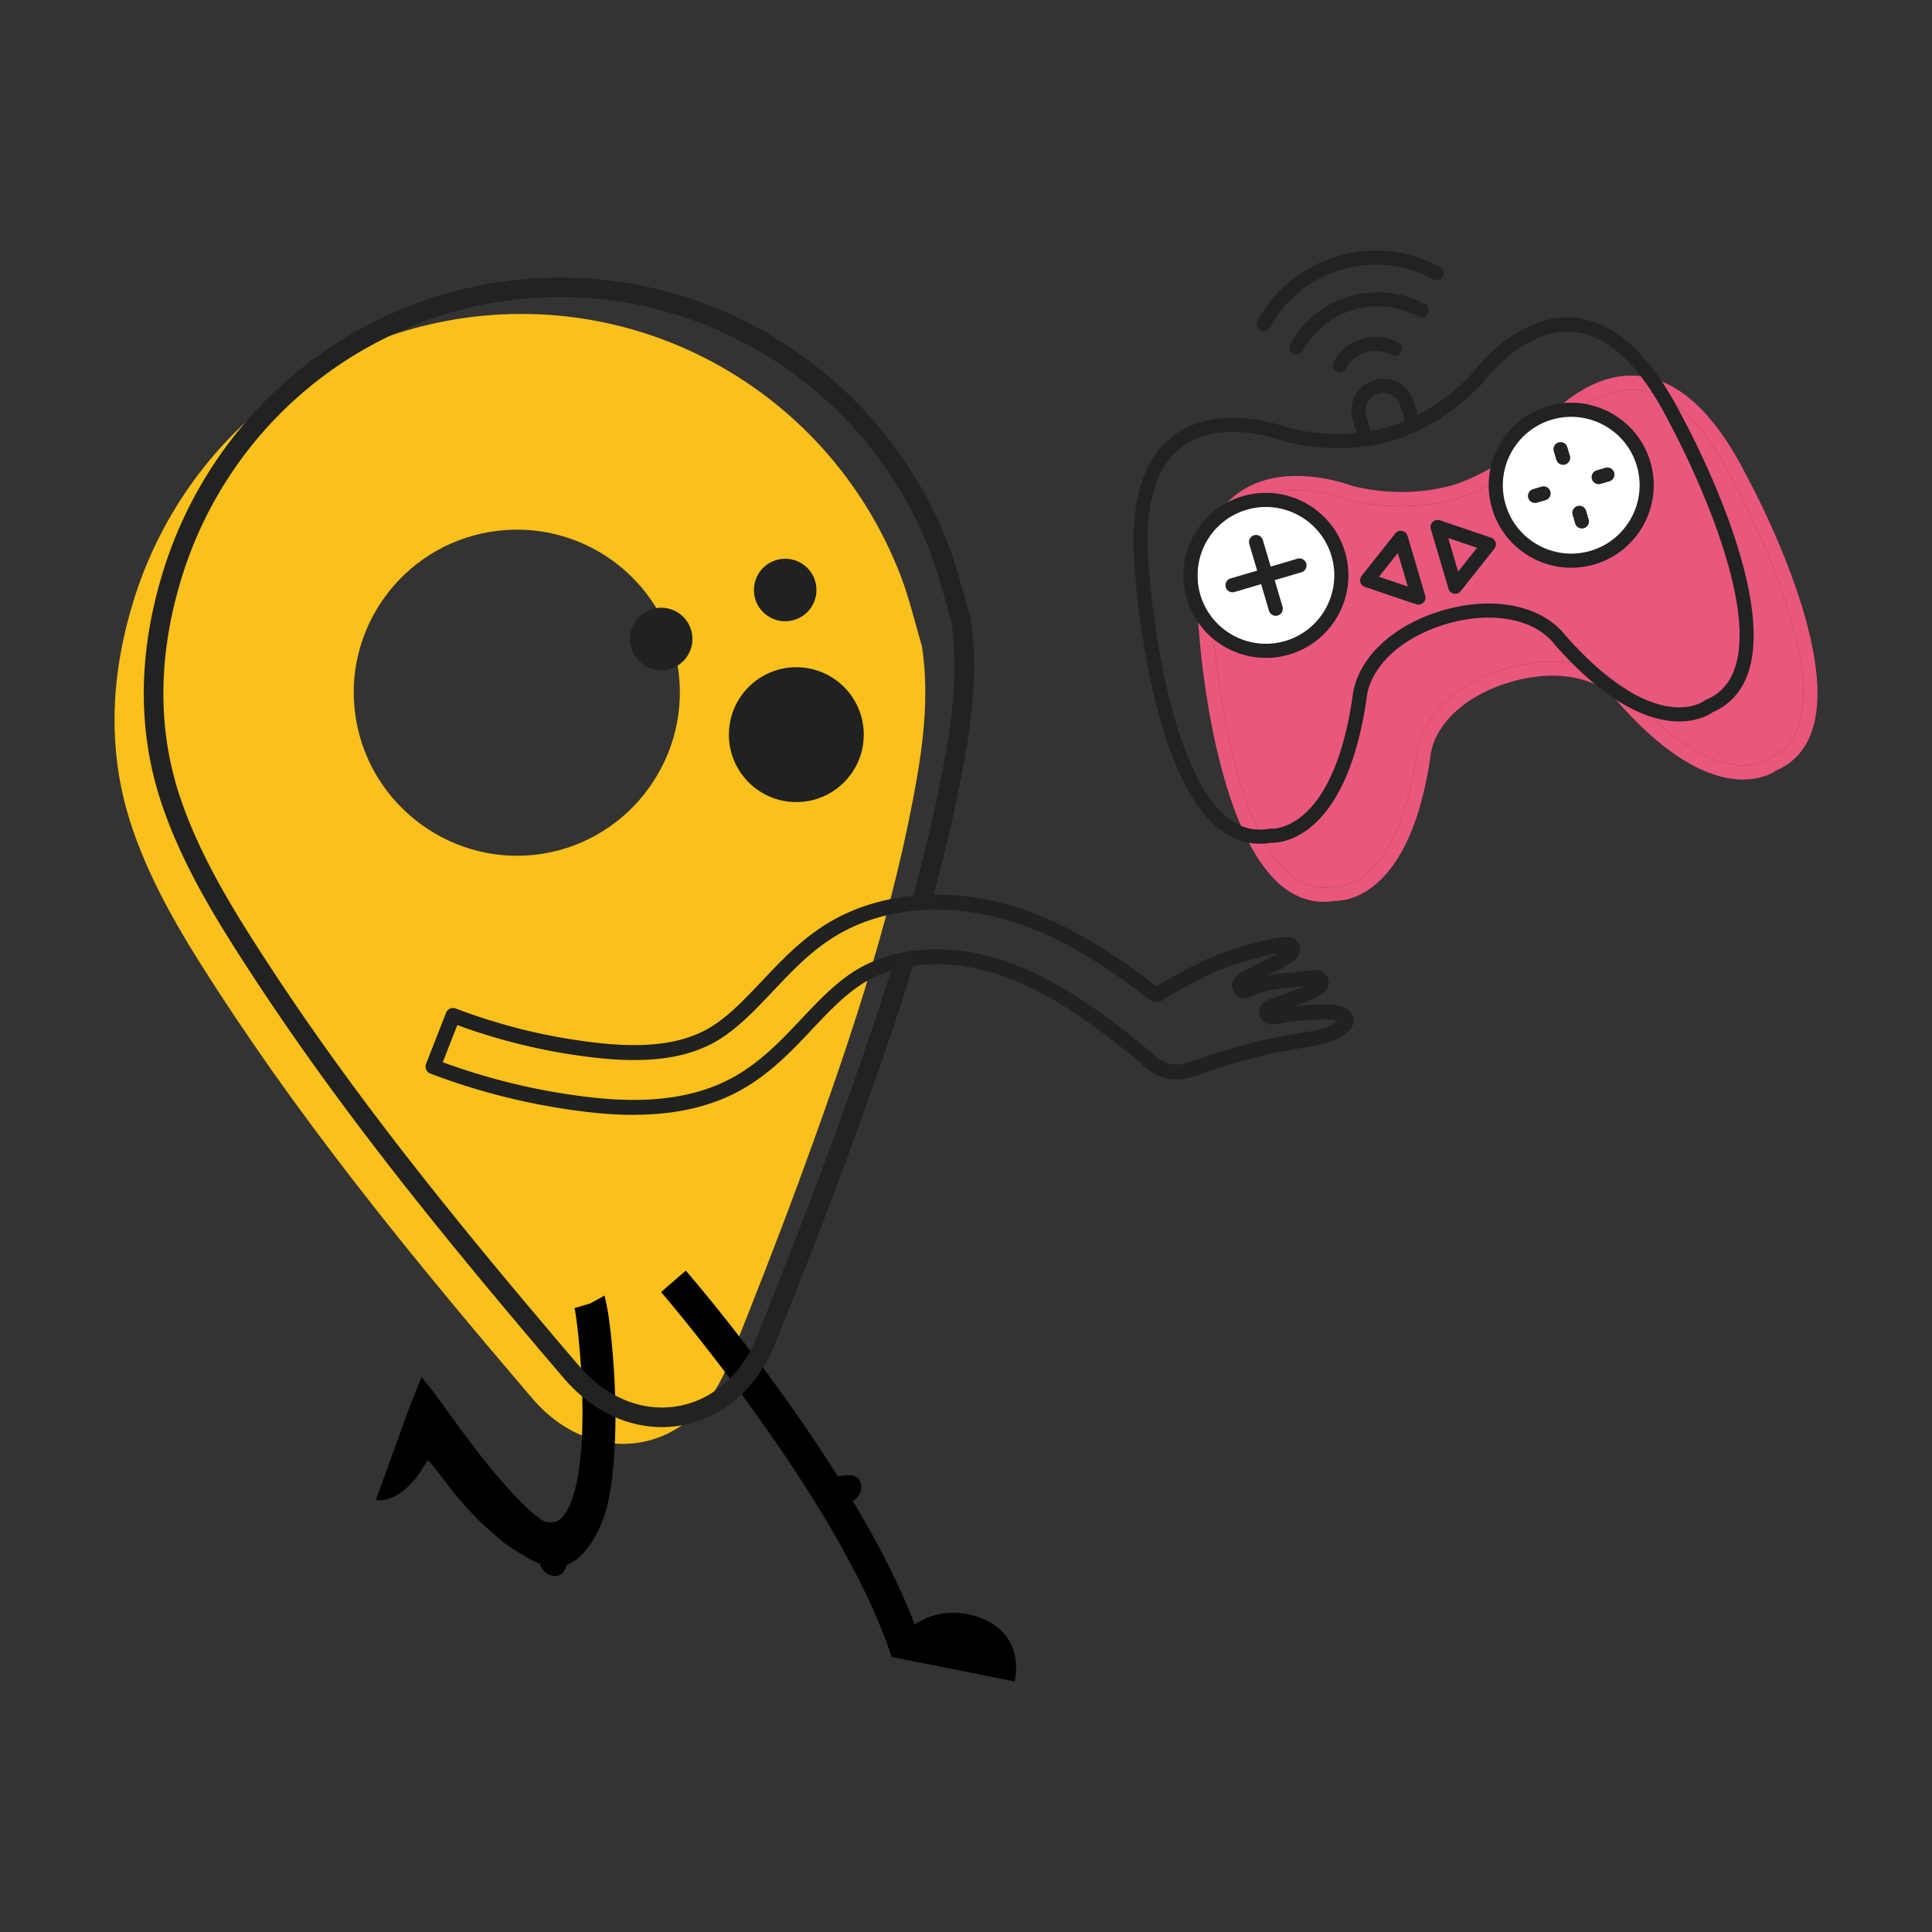 <svg xmlns="http://www.w3.org/2000/svg" viewBox="0 0 800 800" style="enable-background:new 0 0 800 800" xml:space="preserve"><rect x="0" y="0" width="800" height="800" fill="#333333" stroke="none"/><path style="fill-rule:evenodd;clip-rule:evenodd;fill:#ea577c" d="M723.148 196.902c-8.919-17.743-18.919-29.905-29.614-36.243-9.002-5.295-18.494-6.488-28.211-3.619-16.559 4.889-28.107 20.051-29.519 21.971-9.943 10.414-21.569 17.804-34.537 21.989-13.199 3.541-26.975 3.652-40.979.309-2.228-.846-20.159-7.303-36.718-2.413-9.717 2.869-17.039 9.027-21.721 18.363-5.537 11.131-7.291 26.763-5.178 46.516.27 3.996 6.391 81.678 34.853 103.7 6.372 4.964 13.487 6.819 21.071 5.569.959.033 3.242-.008 6.336-.921 9.535-2.815 26.591-14.063 33.233-57.767.015-.084.04-.131.019-.204 1.121-13.625 14.1-26.083 33.134-31.703 18.997-5.609 36.662-2.2 45.004 8.632.021.073.069.099.127.161 29.315 33.087 49.745 33.267 59.317 30.44 3.057-.903 4.996-2.108 5.783-2.657 7.083-3.081 12.013-8.493 14.667-16.122 11.933-33.952-25.123-102.5-27.067-106.001zm21.549 104.068c-2.161 6.217-5.991 10.395-11.73 12.801-.255.075-.451.212-.674.397-.036.011-1.455 1.102-4.184 1.908-3.785 1.118-10.098 1.715-18.828-1.721-10.696-4.201-22.27-13.247-34.38-26.923-9.849-12.721-29.949-16.875-51.239-10.589-21.327 6.297-35.947 20.703-37.27 36.723-2.775 18.07-7.579 31.952-14.242 41.279-5.5 7.638-11.124 10.565-14.873 11.672-2.73.806-4.263.705-4.55.671-.287-.034-.563-.032-.818.044-6.125 1.096-11.611-.33-16.802-4.377-26.521-20.539-32.563-98.758-32.596-99.54l-.032-.109c-3.584-33.444 4.077-53.194 22.747-58.707 15.358-4.535 32.953 2.258 33.095 2.335l.392.122c15.075 3.62 29.92 3.51 44.138-.332l.109-.032c14.024-4.497 26.548-12.468 37.239-23.696l.263-.315c.113-.152 11.124-15.392 26.518-19.937 18.706-5.523 35.83 6.909 50.987 36.936l.032.109c.395.674 37.809 69.63 26.698 101.281z"/><path style="fill-rule:evenodd;clip-rule:evenodd;fill:#ea577c" d="M744.697 300.97c-2.161 6.217-5.991 10.395-11.73 12.801-.255.075-.451.212-.674.397-.036.011-1.455 1.102-4.184 1.908-3.785 1.118-10.098 1.715-18.828-1.721-10.696-4.201-22.27-13.247-34.38-26.923-9.849-12.721-29.949-16.875-51.239-10.589-21.327 6.297-35.947 20.703-37.27 36.723-2.775 18.07-7.579 31.952-14.242 41.279-5.5 7.638-11.124 10.565-14.873 11.672-2.73.806-4.263.705-4.55.671-.287-.034-.563-.032-.818.044-6.125 1.096-11.611-.33-16.802-4.377-26.521-20.539-32.563-98.758-32.596-99.54l-.032-.109c-3.584-33.444 4.077-53.194 22.747-58.707 15.358-4.535 32.953 2.258 33.095 2.335l.392.122c15.075 3.62 29.92 3.51 44.138-.332l.109-.032c14.024-4.497 26.548-12.468 37.239-23.696l.263-.315c.113-.152 11.124-15.392 26.518-19.937 18.706-5.523 35.83 6.909 50.987 36.936l.032.109c.395.674 37.809 69.63 26.698 101.281z"/><circle style="fill-rule:evenodd;clip-rule:evenodd;fill:#fff" cx="525.885" cy="238.317" r="30.083"/><circle style="fill-rule:evenodd;clip-rule:evenodd;fill:#fff" cx="650.177" cy="200.491" r="30.083"/><path style="fill-rule:evenodd;clip-rule:evenodd;fill:#212222" d="M703.301 297.63c-9.563 2.824-29.989 2.625-59.309-30.452-.045-.048-.086-.102-.127-.156-8.329-10.844-25.994-14.221-45.003-8.608-19.009 5.613-32.006 18.043-33.109 31.673a1.23 1.23 0 0 1-.027.201c-6.646 43.697-23.688 54.959-33.255 57.784-3.062.904-5.362.943-6.329.903-7.585 1.279-14.676-.586-21.068-5.543-28.444-22.055-34.555-99.716-34.849-103.704-2.122-19.75-.372-35.405 5.199-46.517 4.68-9.329 11.98-15.514 21.706-18.386 16.569-4.892 34.489 1.585 36.711 2.433 14.012 3.348 27.796 3.236 40.963-.326 12.99-4.161 24.623-11.554 34.57-21.976 1.405-1.919 12.932-17.091 29.501-21.984 9.727-2.872 19.216-1.644 28.206 3.644 10.719 6.307 20.691 18.496 29.64 36.24 1.922 3.513 38.973 72.033 27.07 105.996-2.679 7.636-7.615 13.052-14.682 16.104-.789.552-2.741 1.769-5.808 2.674zm-54.862-34.255c12.125 13.667 23.691 22.721 34.382 26.918 8.754 3.437 15.071 2.837 18.824 1.729 2.734-.807 4.177-1.909 4.19-1.918.217-.176.435-.301.688-.406 5.727-2.392 9.57-6.571 11.746-12.778 11.101-31.673-26.327-100.606-26.705-101.302-.013-.027-.032-.057-.046-.088-15.145-30.037-32.297-42.468-50.988-36.949-15.41 4.55-26.417 19.798-26.526 19.947a2.708 2.708 0 0 1-.261.321c-10.678 11.233-23.2 19.198-37.224 23.675l-.122.036c-14.207 3.859-29.047 3.973-44.114.342a2.314 2.314 0 0 1-.393-.128c-.172-.066-17.747-6.874-33.106-2.339-18.691 5.519-26.345 25.275-22.74 58.719 0 .035.005.07.009.099.056.791 6.079 78.997 32.604 99.56 5.199 4.029 10.695 5.45 16.798 4.349.275-.051.556-.062.834-.033.278.03 1.799.139 4.524-.665 3.758-1.11 9.383-4.036 14.871-11.678 6.697-9.33 11.488-23.22 14.247-41.276 1.354-16.015 15.97-30.413 37.275-36.703 21.299-6.291 41.398-2.139 51.233 10.568z"/><path style="fill-rule:evenodd;clip-rule:evenodd;fill:#212222" d="M533.862 271.021c-18.07 5.335-37.11-5.024-42.446-23.094s5.024-37.11 23.094-42.446c18.07-5.335 37.11 5.024 42.446 23.094s-5.024 37.11-23.094 42.446zm-17.696-59.931c-14.976 4.422-23.564 20.2-19.141 35.181 4.422 14.976 20.205 23.563 35.181 19.141 14.976-4.422 23.563-20.205 19.141-35.181-4.424-14.98-20.205-23.563-35.181-19.141zM660.285 233.692c-18.07 5.335-37.11-5.024-42.446-23.094-5.336-18.07 5.024-37.11 23.094-42.446s37.11 5.024 42.446 23.094c5.335 18.07-5.024 37.11-23.094 42.446zm-17.696-59.931c-14.98 4.423-23.564 20.2-19.141 35.181 4.422 14.976 20.2 23.564 35.181 19.141 14.976-4.422 23.563-20.205 19.141-35.181-4.423-14.98-20.205-23.562-35.181-19.141z"/><path style="fill-rule:evenodd;clip-rule:evenodd;fill:#212222" d="m538.821 236.979-27.614 8.154a2.922 2.922 0 0 1-3.632-1.976 2.92 2.92 0 0 1 1.976-3.632l27.614-8.154a2.925 2.925 0 1 1 1.656 5.608z"/><path style="fill-rule:evenodd;clip-rule:evenodd;fill:#212222" d="M529.091 254.863a2.925 2.925 0 0 1-3.632-1.976l-8.155-27.619a2.925 2.925 0 0 1 1.976-3.632 2.925 2.925 0 0 1 3.632 1.976l8.155 27.619a2.926 2.926 0 0 1-1.976 3.632zM648.081 192.359a2.924 2.924 0 0 1-3.633-1.976l-1.068-3.618a2.925 2.925 0 0 1 5.609-1.656l1.068 3.618a2.925 2.925 0 0 1-1.976 3.632zM655.86 218.707a2.922 2.922 0 0 1-3.633-1.976l-1.067-3.613a2.925 2.925 0 0 1 5.609-1.656l1.067 3.613a2.922 2.922 0 0 1-1.976 3.632zM666.422 199.302l-3.618 1.068a2.922 2.922 0 0 1-3.632-1.976 2.92 2.92 0 0 1 1.976-3.632l3.618-1.068a2.923 2.923 0 1 1 1.656 5.608zM640.07 207.083l-3.618 1.068a2.927 2.927 0 0 1-3.633-1.976 2.922 2.922 0 0 1 1.976-3.632l3.618-1.068a2.925 2.925 0 0 1 1.657 5.608zM576.459 182.54l-.061.018a85.7 85.7 0 0 1-10.468 2.151 2.926 2.926 0 0 1-3.213-2.07l-2.619-8.871c-2.062-6.983 1.945-14.34 8.928-16.402 6.983-2.062 14.343 1.939 16.405 8.922l2.619 8.871a2.927 2.927 0 0 1-1.573 3.483 85.619 85.619 0 0 1-10.018 3.898zm-8.859-4.015a77.91 77.91 0 0 0 7.203-1.593 77.603 77.603 0 0 0 6.913-2.575l-1.893-6.413c-1.148-3.889-5.247-6.119-9.14-4.969-3.893 1.15-6.123 5.248-4.975 9.137l1.892 6.413zM603.408 245.74a2.927 2.927 0 0 1-3.633-1.976l-7.301-24.726a2.92 2.92 0 0 1 .78-2.934 2.915 2.915 0 0 1 2.965-.662l21.206 7.179a2.916 2.916 0 0 1 1.868 1.938 2.93 2.93 0 0 1-.514 2.647l-13.905 17.546c-.382.48-.896.82-1.466.988zm-3.729-22.955 4.11 13.919 7.831-9.879-11.941-4.04zM588.161 250.242a2.949 2.949 0 0 1-1.768-.032l-21.211-7.178a2.94 2.94 0 0 1-1.865-1.944 2.923 2.923 0 0 1 .511-2.641l13.91-17.548a2.926 2.926 0 0 1 5.098.984l7.301 24.726a2.926 2.926 0 0 1-1.976 3.633zm-17.168-11.421 11.941 4.041-4.11-13.919-7.831 9.878zM578.477 147.263a2.912 2.912 0 0 1-2.225-.237 13.87 13.87 0 0 0-10.612-1.125 13.858 13.858 0 0 0-8.299 6.709 2.924 2.924 0 1 1-5.138-2.792c2.531-4.645 6.71-8.028 11.782-9.526a19.654 19.654 0 0 1 15.061 1.6 2.915 2.915 0 0 1 1.17 3.964 2.925 2.925 0 0 1-1.739 1.407zM537.697 146.676a2.924 2.924 0 0 1-3.395-4.201c5.25-9.65 13.943-16.679 24.483-19.791 10.535-3.111 21.656-1.933 31.306 3.318a2.924 2.924 0 0 1 1.17 3.964 2.92 2.92 0 0 1-3.968 1.172c-8.276-4.503-17.813-5.513-26.852-2.844-9.04 2.669-16.498 8.698-21.005 16.975a2.908 2.908 0 0 1-1.739 1.407z"/><path style="fill-rule:evenodd;clip-rule:evenodd;fill:#212222" d="M524.102 137.031a2.924 2.924 0 0 1-3.399-4.2c14.686-26.985 48.582-36.993 75.565-22.312a2.915 2.915 0 0 1 1.17 3.964 2.915 2.915 0 0 1-3.964 1.17c-24.155-13.138-54.494-4.18-67.633 19.97a2.896 2.896 0 0 1-1.739 1.408z"/><path style="fill:#fac01b" d="M381.78 267.747c3.172 21.146.344 41.83-3.546 62.377-10.323 54.412-28.169 106.624-47.193 158.443-9.478 25.811-19.594 51.387-29.779 76.923-14.693 36.821-55.266 43.52-80.921 13.485-45.897-53.734-90.772-108.274-129.41-167.597-14.025-21.529-27.569-43.471-35.967-67.907-10.745-31.253-9.39-62.908.167-94.17 21.254-69.459 83.848-117.143 155.919-119.235 71.168-2.072 136.099 41.241 161.89 108.333 3.654 9.507 5.932 19.555 8.849 29.347l-.009.001zm-178.715-47.528c-36.743 6.04-61.7 40.701-55.708 77.355 5.991 36.654 40.73 61.788 77.316 55.944 36.831-5.883 62.034-40.956 55.934-77.846-6.07-36.683-40.77-61.493-77.542-55.453z"/><path d="M273.742 535.033c.766.845 74.301 86.431 95.359 150.812l.108-.069-.079.304 50.955 10.165s5.422-19.221-14.713-26.558c-8.967-3.231-19.025-2.308-26.597 3.015-6.364-16.775-15.557-34.356-25.703-51.24 1.159-.55 2.23-1.444 2.927-2.946.864-1.974.854-4.164-.196-5.726-1.827-2.74-6.07-1.984-8.859-1.434-28.198-44.836-60.904-82.846-62.967-85.223l-10.234 8.889v.011zM174.543 570.214l-5.608 14.202-13.299 36.704s10.971 2.573 21.244-16.274c.579-1.031 8.545 10.185 9.006 10.715a120.64 120.64 0 0 0 3.929 4.744 147.912 147.912 0 0 0 8.289 9.046c2.917 2.946 6.04 5.539 9.154 8.28 3.045 2.662 6.836 4.705 10.293 6.846 1.984 1.228 4.017 2.338 6.148 3.084.206 1.267.825 2.455 2.102 3.487 1.67 1.395 3.87 1.876 5.647 1.257 1.837-.648 2.681-2.396 3.084-4.282 5.166-1.886 9.056-6.816 11.894-11.796 5.078-8.889 6.698-19.339 7.572-29.406.187-2.18.314-4.331.452-6.522.825-14.016.304-28.11-.953-42.086-.442-4.989-1.002-9.94-1.748-14.909-.039-.363-1.385-6.816-1.424-6.836l-5.942 3.271-6.492 1.915c1.738 7.258 8.673 70.353-4.999 86.588-2.328 2.603-6.335 2.819-9.164.786-2.21-1.621-5.461-4.371-9.979-9.115-6.571-6.846-15.842-17.875-28.385-35.525-1.621-2.308-7.681-10.499-10.823-14.182l.002.008z"/><path style="fill:#202121" d="M262.388 461.646c-7.661 0-14.811-.658-20.93-1.404-21.676-2.691-42.96-7.965-63.252-15.695a3.092 3.092 0 0 1-1.778-4.027l8.28-21.156a3.105 3.105 0 0 1 3.988-1.768 239.474 239.474 0 0 0 56.268 13.947c21.146 2.632 36.301.953 47.694-5.294 8.054-4.469 14.988-11.757 22.325-19.467l.491-.511c7.789-8.27 15.842-16.825 26.44-23.464 22.875-14.32 54.402-16.314 84.339-5.323 21.254 7.769 39.238 20.537 52.624 30.909 5.618-3.595 11.845-6.728 17.355-9.507l1.807-.904c7.651-3.88 25.792-9.409 34.612-9.979 2.23-.177 4.282 1.002 5.206 3.015.943 2.063.491 4.41-1.149 5.991-1.866 1.837-6.07 4.047-11.786 6.944 4.115-.835 8.319-1.188 12.65-1.562a291.66 291.66 0 0 0 6.934-.668c2.004-.216 4.096.864 4.989 2.544.01.02.03.049.039.079 1.365 2.73.717 5.255-1.768 6.934-3.467 2.338-7.523 3.909-11.56 5.323.059 0 .118-.01.167-.02 4.685-.491 9.38-.678 13.966-.57 2.377.059 4.675.196 6.689 1.316 2.023 1.071 3.988 3.516 3.418 6.286-.305 1.365-1.13 2.593-2.524 3.811-4.98 4.282-11.629 5.343-18.052 6.374l-.953.157a226.59 226.59 0 0 0-39.807 10.116l-.638.226c-3.506 1.247-7.474 2.671-11.531 2.681-5.235-.039-10.44-2.455-14.34-6.62-16.117-13.269-35.073-28.051-56.239-35.8-21.696-7.906-43.805-6.905-59.136 2.701-7.543 4.754-14.29 11.904-20.822 18.818-8.172 8.692-17.424 18.543-29.799 25.399-14.359 7.926-30.153 10.136-44.217 10.136v.032zm-79.045-21.794a266.304 266.304 0 0 0 58.871 14.241c16.481 2.013 40.78 3.369 61.385-8.005 11.521-6.384 20.419-15.852 28.277-24.21 6.806-7.209 13.829-14.654 22.05-19.83 16.952-10.607 41.084-11.835 64.558-3.271 22.158 8.113 41.663 23.336 58.213 36.969.108.088.216.187.314.295 2.76 3.005 6.384 4.744 9.949 4.773 2.956-.01 6.247-1.188 9.429-2.318l.648-.236c13.171-4.665 26.931-8.162 40.888-10.391l.953-.157c5.589-.894 11.344-1.817 14.988-4.94.02-.02.039-.029.049-.049-.854-.383-2.249-.452-3.722-.481-4.312-.108-8.751.069-13.171.53-3.143.324-6.355.805-9.527 1.424-.02 0-.039 0-.059.01a5.23 5.23 0 0 1-5.893-3.585 5.177 5.177 0 0 1 2.927-6.296c2.485-1.061 5.176-1.984 7.553-2.809 2.789-.963 5.628-1.935 8.211-3.123-.717.069-1.424.128-2.131.187-7.631.648-14.222 1.208-20.459 4.243a5.158 5.158 0 0 1-6.669-1.925 5.167 5.167 0 0 1 1.188-6.816c2.121-1.67 5.913-3.595 9.93-5.628 2.141-1.09 4.95-2.514 7.14-3.762-8.407 1.434-21.853 5.53-28.404 8.849l-1.768.884c-5.608 2.829-11.933 6.001-17.404 9.566a5.168 5.168 0 0 1-6.031-.265c-13.082-10.175-30.761-22.826-51.505-30.418-28.159-10.332-57.663-8.545-78.927 4.764-9.91 6.207-17.699 14.477-25.222 22.472l-.491.521c-7.681 8.073-14.929 15.685-23.827 20.625-12.601 6.905-28.944 8.82-51.446 6.011a246.172 246.172 0 0 1-54.844-13.23l-6.021 15.381zm343.552-18.701zm-47.468-12.306zm-1.159-.04zm36.654-1.552h-.01.01zm17.453-14.673z"/><circle style="fill:#202121" cx="325.128" cy="244.312" r="12.945"/><circle style="fill:#202121" cx="273.781" cy="264.584" r="12.945"/><path style="fill:#212222" d="M401.914 256.128a3.382 3.382 0 0 0-.128-.55c-.913-3.055-1.778-6.207-2.613-9.262-1.846-6.738-3.762-13.691-6.335-20.38-26.322-68.467-92.942-113.057-165.78-110.926-73.82 2.141-137.985 51.21-159.671 122.103-10.421 34.071-10.46 66.591-.128 96.665 8.673 25.232 22.737 47.822 36.409 68.801 36.743 56.396 78.426 107.96 129.725 168.019 11.246 13.171 25.733 20.331 40.642 20.331 2.534 0 5.088-.206 7.631-.629 17.551-2.897 31.95-15.41 39.493-34.317 9.773-24.495 20.125-50.631 29.819-77.031 10.971-29.887 20.576-57.427 28.669-84.162-.265.098-.54.187-.796.285a85.474 85.474 0 0 1-7.73 2.338c-.275.069-.53.108-.786.128-7.7 24.976-16.726 50.768-26.96 78.622-9.655 26.302-19.987 52.369-29.74 76.825-6.472 16.216-18.602 26.902-33.286 29.328-14.634 2.416-29.514-3.772-40.789-16.972-51.092-59.824-92.599-111.142-129.096-167.175-13.387-20.557-27.157-42.655-35.535-67.013-9.773-28.424-9.704-59.264.216-91.666 20.665-67.563 81.814-114.324 152.157-116.377 1.581-.049 3.153-.069 4.734-.069 67.544 0 128.742 42.037 153.257 105.809 2.426 6.315 4.292 13.082 6.089 19.624.825 2.996 1.68 6.099 2.583 9.144 3.055 20.724.098 41.438-3.565 60.737-3.536 18.642-7.936 36.988-13.112 55.591h.108c2.711.059 5.372.53 8.024.982 5.097-18.396 9.439-36.576 12.945-55.06 3.811-20.095 6.885-41.713 3.575-63.733l-.026-.01z"/><circle style="fill:#202121" cx="329.745" cy="304.205" r="27.923"/></svg>